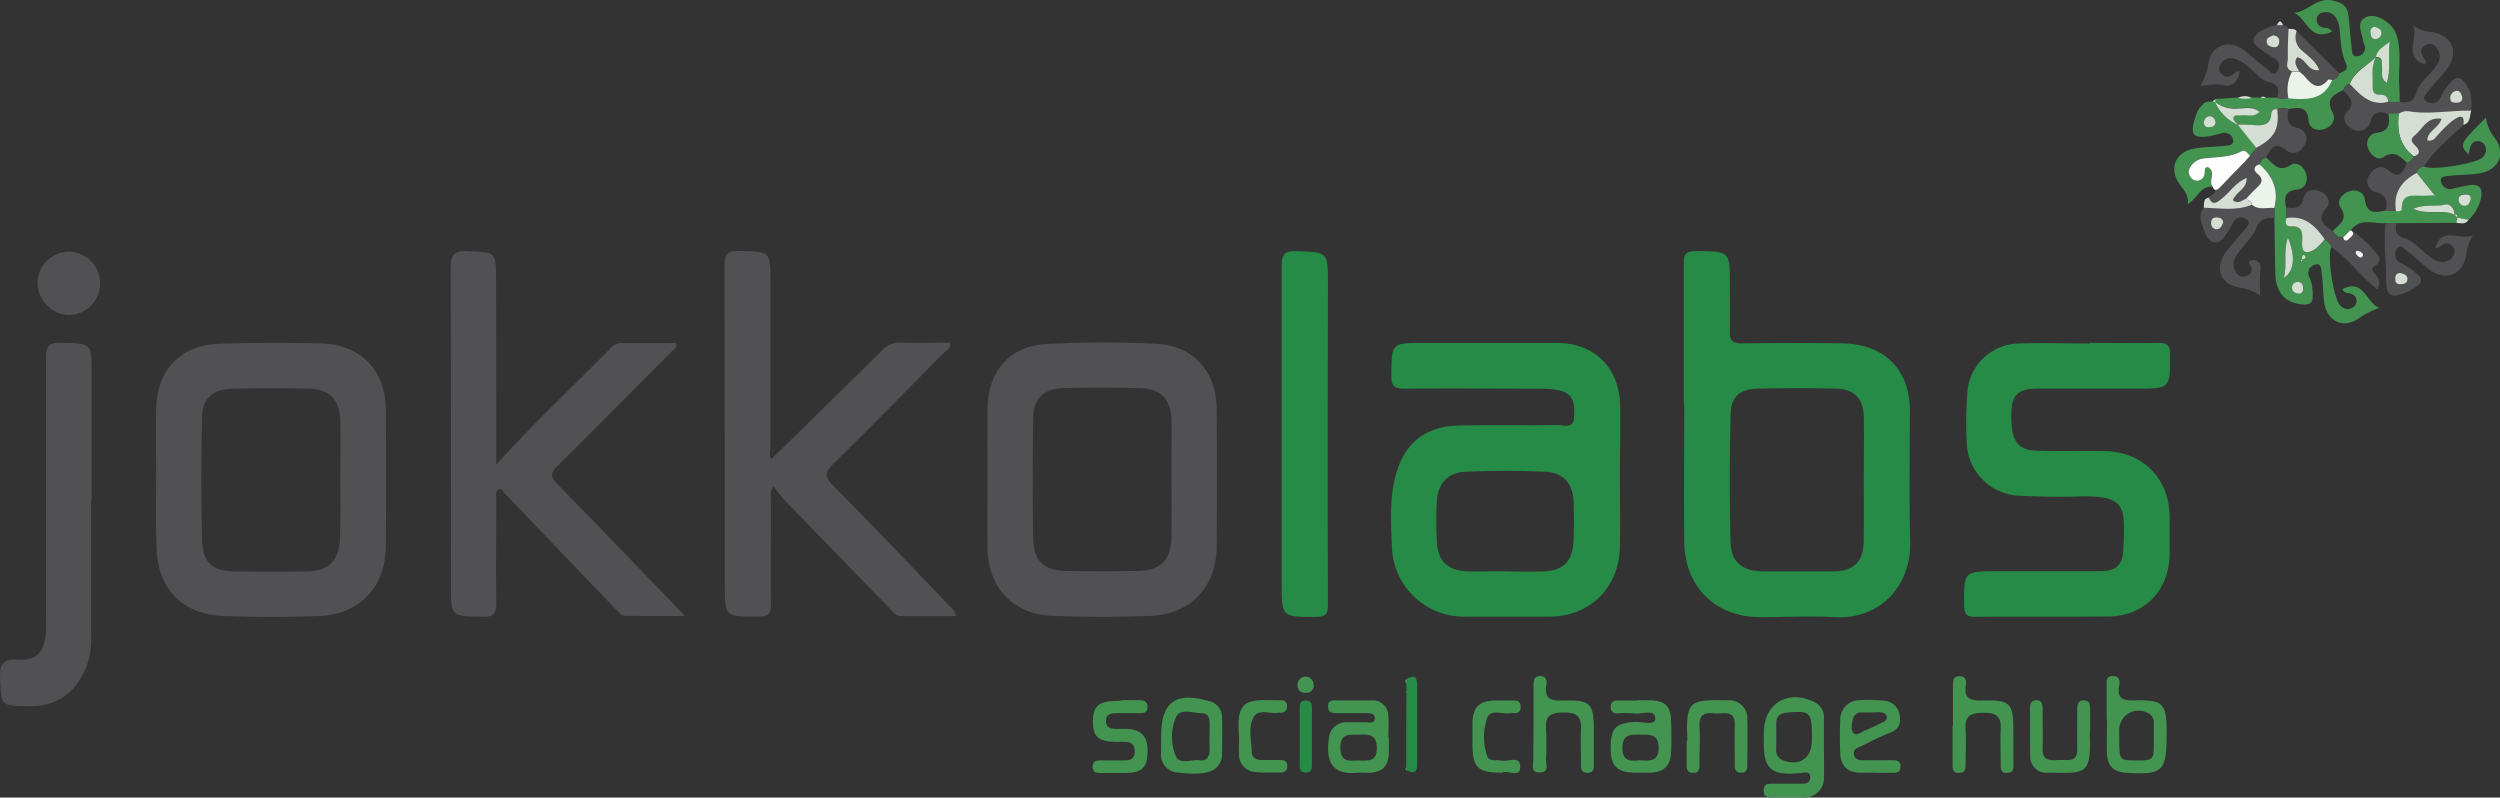 <svg xmlns="http://www.w3.org/2000/svg" viewBox="0 0 481.64 153.65"><rect x="0" y="0" width="481.64" height="153.65" fill="#333333" stroke="none"/><defs><style>.cls-1{fill:#258b46;}.cls-2{fill:#515153;}.cls-3{fill:#439451;}.cls-4{fill:#d5ded3;}.cls-5{fill:#ecf3eb;}.cls-6{fill:#fefefe;}</style></defs><title>jokkolabs</title><g id="Calque_2" data-name="Calque 2"><g id="Calque_1-2" data-name="Calque 1"><path class="cls-1" d="M312.09,92.1c0,4.42.08,8.85,0,13.27-.17,7.88-5.78,13.39-13.6,13.43-5.5,0-11,0-16.52,0a13.87,13.87,0,0,1-13.8-13.22c-.2-4.58-.5-9.2.65-13.74,1.6-6.29,5.58-9.68,12.17-9.86,6.31-.17,12.64,0,19-.1,1.24,0,3.16.84,3.27-1.58.1-2.13.09-4.33-2.54-5a14.65,14.65,0,0,0-3.74-.42c-8.76,0-17.52-.08-26.27,0-2,0-2.69-.41-2.66-2.52.07-6.27,0-6.28,6.13-6.29,8.57,0,17.15,0,25.73,0,7.21,0,12,4.67,12.22,11.93C312.2,82.71,312.09,87.4,312.09,92.1Zm-22,18v0c2.34,0,4.69.05,7,0,4.09-.12,5.89-1.87,6.06-6,.11-2.52.09-5,0-7.57-.12-3.3-2-5.49-5.37-5.64-5.13-.23-10.28-.23-15.41,0-3.49.14-5.39,2.3-5.57,5.78-.12,2.43-.11,4.87,0,7.3.13,4.09,1.93,5.94,6,6.11C285.22,110.14,287.66,110.05,290.1,110.05Z"/><path class="cls-1" d="M324.38,77.7c0-8.94,0-17.89,0-26.83,0-1.79.35-2.51,2.37-2.49,6.53.06,6.53,0,6.52,6.48,0,3,.1,6,0,9-.08,1.83.62,2.31,2.35,2.29,6.42-.07,12.83-.1,19.25,0s10.84,3.11,12.48,8.46a17.21,17.21,0,0,1,.6,5.1c0,8.22-.16,16.45.06,24.66s-5.52,15-14.49,14.53c-4.78-.27-9.58,0-14.37,0-8.65,0-14.58-5.82-14.67-14.55s0-17.7,0-26.56Zm34.69,14.79h0c0-4.06.08-8.13,0-12.19-.1-3.56-1.87-5.35-5.41-5.43q-7.44-.16-14.9,0c-3.47.07-5.26,1.48-5.34,4.81-.2,8.3-.24,16.61,0,24.91.12,3.83,2.38,5.46,6.35,5.49,4.43,0,8.85,0,13.28,0,4.08,0,6-1.83,6-5.93C359.12,100.26,359.07,96.37,359.07,92.49Z"/><path class="cls-2" d="M190.25,92.08c0-4.52-.05-9,0-13.54.11-7.17,4.45-12,11.67-12.31,6.93-.31,13.91-.33,20.84,0,7.14.36,11.57,5.3,11.63,12.43q.12,13.39,0,26.8c-.06,7.53-5,12.85-12.57,13.18-6.39.28-12.82.27-19.21,0-7.5-.33-12.25-5.52-12.36-13C190.19,101.1,190.25,96.59,190.25,92.08Zm35.45.51c0-1.9,0-3.79,0-5.68s.06-4,0-6c-.15-4-2-6-6-6.14-5-.12-9.92-.12-14.88,0-3.77.12-5.72,2-5.77,5.77-.13,7.75-.14,15.51,0,23.26.08,4.34,2.13,6.16,6.49,6.21s9,.06,13.53,0,6.55-2.08,6.63-6.68C225.75,99.8,225.7,96.19,225.7,92.59Z"/><path class="cls-2" d="M149.06,93.71c-.88.94-.53,1.88-.54,2.72,0,6.68-.06,13.37,0,20,0,1.75-.47,2.33-2.28,2.34-6.61.06-6.61.13-6.61-6.35,0-20.4,0-40.81-.06-61.22,0-2.28.64-2.89,2.87-2.85,6,.11,6,0,6,6.12,0,10.48,0,20.95,0,31.42,0,.93-.41,2,.2,2.55,7.11-7,14.2-13.89,21.21-20.88a4.68,4.68,0,0,1,3.8-1.55c3.13.11,6.27,0,9.39,0,.15,1.15-.67,1.43-1.13,1.89-7.1,7.19-14.19,14.41-21.4,21.5-1.57,1.55-1.71,2.41-.08,4.06,7.49,7.57,14.84,15.29,22.23,23,.54.57,1.31,1,1.48,2.24-3.6,0-7.15,0-10.7,0a2.29,2.29,0,0,1-1.58-1Q161.47,107,151,96.21A28.43,28.43,0,0,1,149.06,93.71Z"/><path class="cls-2" d="M95.6,89.54c7.17-8,14.72-15,21.87-22.29a2.77,2.77,0,0,1,2-1.16c3.59,0,7.19,0,10.75,0,.35,1.06-.46,1.25-.84,1.63-7.31,7.38-14.61,14.78-22,22.08-1.39,1.36-1.29,2.15,0,3.47,7.59,7.74,15.1,15.56,22.63,23.36.49.51,1,1,1.92,2.05-4.26,0-8,0-11.67-.05-.5,0-1-.66-1.47-1.1Q108,106.31,97.25,95.06c-.35-.36-.52-1.1-1.2-.76s-.44,1.11-.44,1.7c0,6.69-.09,13.37,0,20.06,0,2-.36,2.82-2.62,2.77-6.11-.13-6.11,0-6.11-6.09,0-20.33,0-40.66-.06-61,0-2.5.47-3.47,3.2-3.36,5.54.22,5.55.07,5.55,5.51C95.59,65.64,95.6,77.38,95.6,89.54Z"/><path class="cls-2" d="M30.09,92c0-4.42-.07-8.84,0-13.27.13-7.43,4.65-12.24,12.09-12.5C48.77,66,55.37,66,62,66.16c7.48.23,12.25,5.2,12.33,12.63q.12,13.26,0,26.53c-.07,7.71-5,13-12.7,13.35-6.22.25-12.47.26-18.68,0-8-.32-12.7-5.46-12.8-13.47C30,100.8,30.09,96.37,30.09,92Zm35.47.37c0-3.79.07-7.58,0-11.36-.1-4-2-6-6-6.13-5-.12-9.92-.12-14.87,0C41,75,39,76.72,38.93,80.36c-.18,7.93-.21,15.87,0,23.79.14,4.35,2.1,5.9,6.42,5.95q6.77.08,13.53,0c4.5,0,6.54-2.09,6.63-6.68C65.63,99.71,65.57,96,65.56,92.32Z"/><path class="cls-1" d="M402.55,66.06c4.42,0,8.85.07,13.27,0,1.8,0,2.27.54,2.26,2.32,0,6.49.05,6.49-6.52,6.49q-9.48,0-19,0c-3.65,0-5,1.2-5.05,4.47-.16,5.42,1,7.33,4.76,7.48,4.42.16,8.85,0,13.28.08,7.33.17,12.34,5.27,12.44,12.56q0,3.66,0,7.31c-.08,7-4.92,12-11.89,12-8.49.08-17,0-25.47.06-1.57,0-2.21-.34-2.23-2.1-.05-6.68-.12-6.68,6.52-6.68s13,0,19.51,0c3.25,0,4.52-1.1,4.65-4.3.32-8.2.75-10.44-9.16-10.09-3.61.12-7.23,0-10.84-.15a10.56,10.56,0,0,1-10.17-10A78.91,78.91,0,0,1,379,76a10.11,10.11,0,0,1,10-9.82c4.51-.18,9,0,13.55,0Z"/><path class="cls-2" d="M17.56,96.33q0,13.28,0,26.56a14.47,14.47,0,0,1-1.46,6.8c-2.28,4.39-5.71,6.47-10.7,6.36-5.3-.11-5.12,0-5.37-5.16-.14-2.83.41-4,3.54-3.81,3.43.21,4.87-1.37,5.23-4.81a24.52,24.52,0,0,0,.07-2.71c0-16.89,0-33.79,0-50.68,0-2.26.59-2.89,2.85-2.84,5.94.13,5.94,0,5.94,5.9V96.33Z"/><path class="cls-1" d="M255.79,83.66c0,10.92,0,21.84.05,32.76,0,1.86-.44,2.45-2.39,2.44-6.53,0-6.53,0-6.53-6.47,0-20.39,0-40.78,0-61.17,0-2.25.56-2.92,2.86-2.84,6.05.22,6.06.11,6.06,6.32Z"/><path class="cls-3" d="M450.67,14.12c.88-.32,1.84-.71,1.29-1.89-1-2.2-1-4.55-1.25-6.88a4.32,4.32,0,0,0-.47-1.53,2.33,2.33,0,0,0-2.62-1.45,1.44,1.44,0,0,0-1.29,1.52c.12,1.25,1.08,1.49,2.16,1.53.2,0,.39.28.85.63-4.34,2.17-4.9-2.57-7.4-3.58,2.66-.19,4.25-2.9,7.18-2.41,1.93.31,3.06,1,3.31,2.85.28,2.05.36,4.13.62,6.18.09.73,0,1.93,1.15,1.74a1.58,1.58,0,0,0,1.3-2.23,6.16,6.16,0,0,1-.29-1c-.21-1.5-1.35-3.31.6-4.29s5.09,1.15,5.81,3.21c1.17,3.34.38,6.77.62,10.14.07,1,.05,2,.08,3l-2.21,0c0-1.21-.84-1.44-1.83-1.44s-1.24-.53-1.21-1.38c.08-2-.35-4,.59-5.8,1.59,0,1.16,1.18,1.26,2.09s-.43,2.07.93,2.92c.8-2.64.16-5.06.56-7.9C459,9.09,458,9.68,457.7,11c-1.72,1.66-4.05,2.74-5,5.14a1.65,1.65,0,0,0-1.22,1.2c-1.84.88-3.54,1.67-2.1,4.34.73,1.34-.11,2.7-1.6,3.19s-2.9-.25-3-1.53c-.19-3-2-2.64-3.9-2.33a3.06,3.06,0,0,0-2.15,0c-.6-.05-1.13.16-1.15.79-.07,2.08-1.36,2.41-3.05,2.3-1.14-.07-2.28-.08-3.43-.12l0,0c-.32-.43-.94-.9-.89-1.26.13-.83,1-.49,1.56-.57,1.12-.16,2.41.46,3.45-.68-1.31-1.08-2.71-.65-4-.64a6.23,6.23,0,0,1-4.52-1.24l0,.05v-.55l4.35-.29a5.21,5.21,0,0,0,2.66,0h2.72c.72,0,1.44,0,2.15,0a3.8,3.8,0,0,0,2.24,0c3.41.28,6.77.43,8.41-3.52A1.44,1.44,0,0,0,450.67,14.12Zm6.84-8.95a.85.85,0,0,0-.83,1c0,.62.13,1.31.93,1.34a1.15,1.15,0,0,0,1.2-1.16C458.82,5.66,458.21,5.37,457.51,5.17Z"/><path class="cls-3" d="M449.15,47.61c-.91,1.57.48,10.4,1.82,11.35a1.87,1.87,0,0,0,2.25.33A1.48,1.48,0,0,0,454,58c0-1-.7-1.4-1.59-1.54-.44-.07-.91-.09-1.09-.78,4.05-2.08,4.54,2.65,7.05,3.65a15.76,15.76,0,0,0-3.7,1.83c-3.07,2.35-6.37.87-6.91-3-.25-1.78-.2-3.61-.45-5.39-.1-.73,0-2.15-1.3-1.79A1.69,1.69,0,0,0,445,53.58a8.45,8.45,0,0,1,.55,3.45c.06,1.3-.58,1.71-1.85,1.63-3.39-.22-5.26-2.25-5.35-6-.08-3.52-.12-7-.17-10.55v-2c.93-3.45-.27-6.17-2.86-8.42a1.84,1.84,0,0,1,1.27-1.32c1.38,1.07,2.34,3,4.73,1.42,1.08-.71,2.46.19,2.93,1.58.53,1.56-.2,3-1.64,3.14-2.54.27-2.59,1.61-2.16,3.48,0,.69.07,1.38.11,2.06-.33.79-.21,1.63.71,1.58,2.55-.14,2.31,1.52,2.24,3.14-.11,2.3,1.16,2,2.49,1.24a11.83,11.83,0,0,0,1.9-1.85A2.65,2.65,0,0,1,449.15,47.61Zm-5.56,2.45c.37-.08.65-.25.56-.68,0-.1-.29-.26-.34-.23a.64.64,0,0,0-.23.89l-.39.12.18.27Zm-2.81-4.28c-1,2.78-.09,5.31-.79,7.77C442,52.24,442.31,49.51,440.78,45.78Zm2.06,10.82a.85.85,0,0,0,.93-1c0-.67-.32-1.28-1-1.27a1.1,1.1,0,0,0-1.15,1.18C441.62,56.22,442.23,56.45,442.84,56.6Z"/><path class="cls-3" d="M467,32.06c1.49.86,10.36-.54,11.36-1.82a1.85,1.85,0,0,0,.35-2.23,1.53,1.53,0,0,0-1.32-.82c-1,0-1.4.66-1.58,1.53l-.23,1.08c-1.78-2-1.78-2,3.34-7.13a7.86,7.86,0,0,0,1.63,3.79c2.29,2.91,1,6.2-2.67,6.9-1.94.36-4,.27-5.92.52-.68.08-2,0-1.68,1.15a1.79,1.79,0,0,0,2.32,1.31c.95-.26,1.93-.46,2.9-.63,2.29-.4,2.9.59,2.41,2.75a8.21,8.21,0,0,1-2.31,3.89l-2.17-.4c.12-.48,0-.67-.53-.55.17-1.25-1-2.18-1.58-2-1.91.54-4-.18-6.34.84,2.88,1.34,5.61,0,7.94,1.15l.55.54c0,.35-.08.69-.13,1L461.67,43l-2.07,0c-2.29.12-4.82-1.07-6.66,1.3h-.11l-1.41,1.4c-1,.19-1.49-.49-2-1.19,1.23-1.28,3.1-2.19,1.48-4.6-.76-1.14.23-2.46,1.53-3,1.51-.58,3,.12,3.17,1.55.39,2.92,2.13,2.47,4,2.09l2,.07c.45,0,1.14,0,1.13-.44-.05-3.32,2.35-2.5,4.23-2.59l2.11-.1a.63.63,0,0,0,.1.2s.1,0,.16,0l-.3-.15q-1.73-2.14-3.44-4.3A1.47,1.47,0,0,1,467,32.06Zm9,6.37c.09-.8-.42-.94-1-1s-1.33.14-1.36.94a1.19,1.19,0,0,0,1.18,1.23C475.51,39.67,475.79,39,476,38.43Z"/><path class="cls-2" d="M460.11,19.62l2.21,0c1.58.3,2.65.07,3.22-1.81s2.21-3,3.36-4.52c.78-1,1.54-2.1.91-3.46-.44-.94-1.18-1.72-2.34-1.22s-1.3,1.39-.6,2.44c.24.34.71.61.4,1.36-4.52-1.37-1.12-5.18-2.45-7.54a7.33,7.33,0,0,0,3.78,1.33c4.08.7,5.24,4.17,2.59,7.41-1.09,1.32-2.28,2.56-3.31,3.92-.42.55-1.46,1.37-.45,2a1.77,1.77,0,0,0,2.73-.74,13,13,0,0,1,1.6-2.49c1.5-1.85,2.26-1.71,3.59.35,1,1.49.75,3.11.76,4.71-3.88-.07-7.75.71-11.65.18a2.8,2.8,0,0,0-2.32.42l-2,0c-1.58-.51-2.82-.66-3.48,1.46a2.28,2.28,0,0,1-3.43,1.47c-1.25-.69-2.24-2.09-1.08-3.3,1.85-1.93.45-2.92-.68-4.14a1.62,1.62,0,0,1,1.23-1.19C454.72,18.29,456.69,20.51,460.11,19.62Zm14.26-.9c-.21-.59-.41-1.31-1.16-1.22A1.36,1.36,0,0,0,472.07,19c0,.69.63.75,1.16.75C473.93,19.79,474.44,19.54,474.37,18.72Z"/><path class="cls-3" d="M351.39,144.1c0,1.89.06,3.78,0,5.67a3.68,3.68,0,0,1-3.91,3.85c-2.07,0-4.14,0-6.21,0-1,0-1.5-.25-1.48-1.34s.61-1.31,1.55-1.3c2,0,4,0,5.95,0,.78,0,1.47-.3,1.48-1.2,0-1.14-.91-1-1.56-.9-7.35.91-7.53-1.78-7.39-8,.12-5.43,4.84-8.17,9.82-5.57a3.22,3.22,0,0,1,1.75,3.11C351.4,140.31,351.39,142.21,351.39,144.1Zm-2.31-2.22c0-4.71-.38-5-4.79-4.59-1.43.14-2.12.76-2.08,2.22,0,1.62,0,3.25,0,4.87a1.91,1.91,0,0,0,1.07,2c3.2,1.42,5.78-.22,5.79-3.69Z"/><path class="cls-2" d="M13.32,48.49a6.1,6.1,0,0,1-.27,12.2,6.32,6.32,0,0,1-5.83-6.26A6.15,6.15,0,0,1,13.32,48.49Z"/><path class="cls-3" d="M295.44,139.48c0-2.52,0-5,0-7.57,0-.9.14-1.65,1.26-1.66s1.38.76,1.22,1.65c-.52,2.95,1.15,3.12,3.44,3.06,5.07-.13,5.7.59,5.71,5.74,0,2.16,0,4.32,0,6.48,0,.87,0,1.67-1.18,1.7s-1.31-.69-1.3-1.61c0-2.25-.1-4.51,0-6.75.15-2.49-.86-3.3-3.33-3.25-2.3,0-3.63.48-3.41,3.14a51.18,51.18,0,0,1,0,5.94c0,1,.62,2.44-1.15,2.48-2,0-1.25-1.59-1.29-2.6C295.39,144,295.45,141.73,295.44,139.48Z"/><path class="cls-3" d="M315.34,134.91c.81,0,1.62,0,2.43,0,3,.05,4.08,1.05,4.18,4,.07,2,.07,4,0,5.95-.1,2.68-1.38,3.9-4,4-.9,0-1.8,0-2.7,0-3.79,0-5-1.25-4.94-5,.05-3.63,1-4.54,4.66-4.77,1.39-.09,4,.82,3.93-.73-.08-1.85-2.64-.68-4.1-.92a20.46,20.46,0,0,0-3.23,0,1.1,1.1,0,0,1-1.24-1.12,1.14,1.14,0,0,1,1.27-1.36h3.79Zm.5,11.56c1.93.1,3.75.36,3.7-2.5-.05-2.68-1.8-2.41-3.52-2.44s-3.44-.14-3.46,2.49S314.06,146.69,315.84,146.47Z"/><path class="cls-3" d="M376.25,139.78c0-2.61,0-5.23,0-7.84,0-.87.08-1.67,1.23-1.68s1.42.73,1.26,1.62c-.51,3,1.15,3.13,3.45,3.07,5.1-.13,5.7.57,5.7,5.74,0,2.08,0,4.15,0,6.22,0,.87.23,1.93-1.17,2s-1.27-1-1.27-1.87c0-2.16-.11-4.33,0-6.48.17-2.52-.88-3.3-3.33-3.24-2.25.05-3.64.42-3.44,3.11.17,2.24,0,4.5,0,6.75,0,.89,0,1.67-1.16,1.73-1.34.08-1.36-.82-1.35-1.79,0-2.44,0-4.87,0-7.3Z"/><path class="cls-3" d="M267.57,142.05c0,1,0,2,0,3-.12,2.63-1.23,3.73-3.86,3.83-.81,0-1.63-.06-2.44,0-5.09.47-5.78-2.84-5.26-6.55a3.34,3.34,0,0,1,3.44-3.18c1.17,0,2.35,0,3.52,0,.73,0,1.94.35,1.89-.85,0-1-1.18-.9-2-.91-1.81,0-3.61,0-5.42,0-.95,0-1.59-.23-1.57-1.34s.7-1.12,1.48-1.12c2.35,0,4.7,0,7,0a3,3,0,0,1,3.13,3.06c.09,1.35,0,2.71,0,4.06Zm-6.65,4.48c2.33-.1,4.25.56,4.33-2.28.06-2.51-1.28-2.85-3.23-2.72-1.71.12-3.77-.52-3.79,2.45C258.22,146.59,259.79,146.63,260.92,146.53Z"/><path class="cls-3" d="M405.86,138.57v-6.48c0-.93-.1-1.92,1.29-1.84,1.16.06,1.29.93,1.13,1.75-.56,2.86,1.08,3,3.24,2.93,5.2-.1,5.88.65,5.89,5.91v.82c0,7-.82,7.68-7.88,7.22-2.28-.15-3.5-1.34-3.6-3.55s0-4.51,0-6.76Zm2.42,3.34c0,4.57,0,4.57,3.1,4.59,3.53,0,3.56,0,3.57-3.64,0-1.17,0-2.34,0-3.51a1.9,1.9,0,0,0-.9-1.83,3.73,3.73,0,0,0-5.77,3.31C408.27,141.19,408.27,141.55,408.28,141.91Z"/><path class="cls-2" d="M459.6,43l2.07,0c-.32,1.41-.05,2.4,1.55,2.89,1.86.57,3.07,2.17,4.57,3.31,1,.77,2.06,1.56,3.44,1.17a2.15,2.15,0,0,0,1.64-1.64,1.53,1.53,0,0,0-.79-1.6c-.73-.5-1.36-.14-1.95.36a1.09,1.09,0,0,1-.95.29c1.13-4.34,4.91-1.3,7.29-2.5a8.66,8.66,0,0,0-1.34,3.93c-.76,3.83-4,5-7.1,2.71-1.44-1.07-2.7-2.38-4.15-3.46-.59-.44-1.46-1.68-2.17-.38a1.8,1.8,0,0,0,1,2.66,16.6,16.6,0,0,1,3.08,2.16c.92.74.85,1.56-.12,2.2a12.13,12.13,0,0,1-2.58,1.44c-2.56.9-3.4.28-3.38-2.46C459.72,50.41,459.17,46.73,459.6,43Zm3,9.57c-.83-.1-1.09.38-1.1,1.09,0,.56.16,1.11.83,1.1s1.51-.11,1.53-1C463.83,53,463.16,52.79,462.56,52.61Z"/><path class="cls-2" d="M440.91,18.91a3.8,3.8,0,0,1-2.24,0c.42-1.56.5-2.65-1.67-3.11-1.32-.29-2.39-1.74-3.55-2.68a7.89,7.89,0,0,0-3-1.84,2.26,2.26,0,0,0-2.59,1,1.41,1.41,0,0,0,.17,2c.94.85,1.8.48,2.59-.32.15-.15.45-.15.89-.28-.29,1.94-1.34,3.13-3,2.74-1.48-.35-2.82,0-4.61.09A10.62,10.62,0,0,0,425.48,12c.72-3.33,3.9-4.45,6.69-2.43,1.61,1.16,3,2.58,4.61,3.76.52.39,1.29,1.48,2,.35a1.7,1.7,0,0,0-.75-2.52c-.93-.53-1.8-1.18-2.68-1.8-1.85-1.3-1.41-2.39.3-3.42a9.54,9.54,0,0,1,3-1.11l1.16,0,.66.17.4.56v0c-.05,1.84-.19,3.69-.13,5.53,0,.91-.65,2.16.82,2.67A7.34,7.34,0,0,0,440.91,18.91Zm-3-12.1c-.41.26-1.2.26-1.24,1.06s.54,1.08,1.19,1.21,1.19-.28,1.24-1S438.81,6.9,437.92,6.81Z"/><path class="cls-3" d="M425,19.65l1.25-.12.57.18,0-.05a8.51,8.51,0,0,0,4.39,4.39l0,0,3.57,4.51L433.5,30c-.51-.48-1-1.27-1.79-.84-2.24,1.16-4.69,1-7.08,1.33a3.46,3.46,0,0,0-2.34,1.17c-.54.65-1,1.35-.45,2.19a1.52,1.52,0,0,0,1.49.94c1-.12,1.34-.79,1.39-1.69,0-.44,0-.92.6-.92,1.69.94,0,2.69.94,3.8l0,0c-2.3-.2-2.91,2.15-4.77,3.39.19-1.81-.74-2.73-1.51-3.79-2.27-3.11-.89-6.36,2.94-7,1.86-.29,3.76-.27,5.64-.48.73-.09,1.9-.08,1.66-1.21a1.68,1.68,0,0,0-2.1-1.24c-.79.18-1.56.43-2.36.56-3.18.52-3.83-.21-2.94-3.25.18-.6.44-1.18.67-1.76l.37-.49.69-.77Zm1.85,3.74c-.22-.65-.64-1.13-1.36-1a1.2,1.2,0,0,0-.87,1.22c0,.9.67.93,1.33.83S426.92,24.09,426.83,23.39Z"/><path class="cls-3" d="M361.25,148.86c-1,0-2,0-3,0-2.43-.06-3.63-1.41-3.72-3.74-.09-2.07-.08-4.15,0-6.22a3.74,3.74,0,0,1,3.9-4A25.11,25.11,0,0,1,363,135a3.24,3.24,0,0,1,3,3c.29,1.77-.47,2.62-2,3.23-1.85.7-3.61,1.63-5.39,2.5-.69.34-1.67.54-1.45,1.65s1.28,1.08,2.17,1.09c1.71,0,3.42,0,5.14,0,.84,0,1.66,0,1.67,1.18s-.76,1.25-1.62,1.24h-3.25Zm-.72-11.6v0c-.63,0-1.26,0-1.88,0a1.62,1.62,0,0,0-1.71,1.4c-.16.88-.45,2,.17,2.59s1.46-.23,2.17-.51c1-.39,2-.87,2.93-1.34.63-.3,1.5-.53,1.25-1.45-.18-.68-.94-.72-1.59-.73Z"/><path class="cls-2" d="M438.15,40.07v2a2.85,2.85,0,0,0-3.51,2c-.74,1.68-2.2,3-3.36,4.55-.88,1.15-1.35,2.39-.57,3.75a1.63,1.63,0,0,0,2.1.78c.75-.28,1.22-.79.88-1.66-.21-.53-.94-1.22.2-1.37a1.42,1.42,0,0,1,1.59,1.73,31.36,31.36,0,0,0,0,5.16A8,8,0,0,0,432,55.5c-4.35-.52-5.61-3.94-2.84-7.4,1.07-1.34,2.26-2.58,3.31-3.93.44-.56,1.36-1.34.23-2a1.76,1.76,0,0,0-2.41.56c-.3.45-.46,1-.77,1.42-.79,1.06-1.42,2.76-2.86,2.53s-1.85-1.82-2.31-3.12-.71-2.44.27-3.56c3.11.08,6.25.68,9.28-.59C435.14,40.58,436.7,39.94,438.15,40.07Zm-9.83,2.81c0-.76-.56-1-1.23-1s-1.06.25-1.11.86.15,1.28.89,1.41C427.77,44.3,428,43.54,428.32,42.88Z"/><path class="cls-3" d="M223.7,141.83c0-6.55,2.76-8.62,9.16-6.77a3.18,3.18,0,0,1,2.58,3.09c.08,2.43,0,4.86,0,7.3a3.1,3.1,0,0,1-.12.8c-.69,2.46-3,3.18-8.25,2.6a3.44,3.44,0,0,1-3.39-3.77C223.68,144,223.7,142.91,223.7,141.83Zm9.34.2h0c0-.72,0-1.44,0-2.16,0-1.12,0-2.43-1.47-2.46-1.73,0-4.14-1.06-5,.74a9.63,9.63,0,0,0-.09,7.4c.73,1.94,3.05.68,4.64.93,1.25.19,1.83-.59,1.91-1.74C233.08,143.84,233,142.94,233,142Z"/><path class="cls-3" d="M216.54,134.9h3c.94,0,1.6.31,1.54,1.39s-.76,1.1-1.54,1.1l-4.33,0c-1,0-2.12.08-2.16,1.43,0,1.53,1.12,1.62,2.27,1.6.54,0,1.08,0,1.62,0,3,.11,4.18,1.41,4.15,4.43s-1.09,4-4.09,4.07c-1.62,0-3.24,0-4.87,0-.88,0-1.66-.08-1.62-1.26s.88-1.17,1.72-1.17c1.54,0,3.07,0,4.6,0,1.06,0,1.73-.4,1.78-1.56s-.41-1.92-1.63-2c-.63-.05-1.26,0-1.9,0-3.48-.06-4.5-.94-4.52-3.89s1.05-4,4.65-4Z"/><path class="cls-3" d="M402.61,141.17v.27c.35,8.18-1.07,7.45-8.07,7.42a3.09,3.09,0,0,1-3.4-3.36c-.08-3,0-5.95-.05-8.93,0-.88.13-1.68,1.26-1.66s1.17.88,1.17,1.73c0,2.53.06,5.05,0,7.58-.08,2.37,1.47,2.32,3.07,2.2s3.69.7,3.61-2.2c-.06-2.53,0-5.05,0-7.58,0-.86.06-1.69,1.21-1.71s1.27.75,1.26,1.64c0,1.53,0,3.07,0,4.6Z"/><path class="cls-2" d="M452.83,44.34h.11a19.8,19.8,0,0,1,4.35,3.82c.88,1,2,2,.11,3.16-.81.51-.11,1.13.26,1.57a2.4,2.4,0,0,1,.36,2.86c-3.25-2.46-5.51-5.91-8.87-8.14a2.65,2.65,0,0,0-1.28-1.49c-1.78-2.57-3.83-4.64-7.34-4.11,0-.68-.07-1.37-.11-2.06,1.61.26,2.87.24,3.42-1.86.38-1.48,1.87-1.85,3.3-1.14s1.94,2.11,1.07,3.11c-2.08,2.38-.36,3.34,1.25,4.49.47.7,1,1.38,2,1.19.33,1,.9.53,1.29.14S453.89,44.93,452.83,44.34Zm1.86,4.12c-.23,0-.57-.2-.68-.11-.33.3-.11.62.15.88s.6.68,1,.16S455,48.69,454.69,48.46Z"/><path class="cls-3" d="M325.07,142.67c0-.18,0-.36,0-.54-.35-7.49.88-7.29,7.8-7.21a3.47,3.47,0,0,1,3.76,3.72c.09,2.89,0,5.78,0,8.66,0,.94-.16,1.63-1.3,1.57s-1.11-.91-1.11-1.75c0-2.43-.07-4.87,0-7.3.11-3.31-2.33-2.19-4-2.39-1.85-.23-2.93.29-2.81,2.47.14,2.43,0,4.87,0,7.3,0,.85,0,1.68-1.19,1.69s-1.28-.72-1.27-1.62c0-1.53,0-3.07,0-4.6Z"/><path class="cls-2" d="M433.5,30l1.17-1.48c3.55-1.87,4.5-3.62,4.06-7.48a3.12,3.12,0,0,1,2.15,0c-.19,1.6-.59,3.1,1.82,3.62A2.11,2.11,0,0,1,444,27.88c-.79,1.48-2.16,2.16-3.53,1.05-2.29-1.84-3-.17-3.94,1.4a1.84,1.84,0,0,0-1.27,1.32c-1.14.32-1.21,1.15-.47,1.75,1.68,1.36.6,2.17-.4,3.1-.58.54-1.09,1.15-1.64,1.72-.82.35-1.6,1.21-2.59.35.51-1.6,2.71-2.08,2.64-4.29-2.16.86-3.16,2.68-4.67,3.88-.89.7-1.82,1.7-2.64-.09.49-.62,2.08-.85.76-2.11l0,0c.39,1,.94.52,1.38.1,1-1,1.93-2,2.89-3l.43-.43,1.19-1.21.41-.4C432.87,30.7,433.19,30.35,433.5,30Z"/><path class="cls-2" d="M467,32.06a1.47,1.47,0,0,0-1.35,1.25c-3,1.57-4.59,3.89-4,7.39l-2-.07c.37-1.75.21-3-1.95-3.64a2.09,2.09,0,0,1-1.19-3.3c.86-1.36,2.18-2.1,3.64-.87,2.27,1.93,2.82.07,3.57-1.47A1.91,1.91,0,0,0,465,30.1c1.12-.18,1.42-.77.7-1.66s-1.73-1.36-.46-2.36c1.52-1.17,2.31-3.64,5.14-3.18-.58,1.84-2.67,2.29-2.74,4.14,1.29.32,1.66-.7,2.26-1.25a20.64,20.64,0,0,1,2.7-2.6c.5-.31,2.4-1.81,2,.87C471.94,26.63,469,28.89,467,32.06Z"/><path class="cls-3" d="M238.68,141.83a4.87,4.87,0,0,0,0-.54c-.57-7.09,2.3-6.42,8.09-6.36a1,1,0,0,1,1.17,1.17,1.1,1.1,0,0,1-1.14,1.22,4.89,4.89,0,0,0-.54,0c-1.62.27-3.85-.82-4.76.85-1.07,2-.41,4.4-.34,6.64,0,1.17.91,1.65,2.08,1.62s2.34,0,3.51,0c.72,0,1.22.26,1.25,1.07s-.4,1.34-1.29,1.33c-1.62,0-3.26.08-4.86-.1a3.31,3.31,0,0,1-3.14-3.44c-.07-1.16,0-2.34,0-3.51Z"/><path class="cls-3" d="M289.41,148.87c-4.78,0-5.72-1-5.73-5.56,0-1.35,0-2.7,0-4,.06-3.05,1.2-4.23,4.23-4.36,1.26,0,2.52,0,3.78,0,.92,0,1.31.45,1.27,1.34s-.49,1.1-1.23,1.11a4.37,4.37,0,0,0-.81,0c-1.52.26-3.71-.88-4.42.94a11.39,11.39,0,0,0-.05,7.14c.37,1.35,1.76.84,2.77,1.06,1.3.27,3.68-1.07,3.66,1.2S290.41,148.27,289.41,148.87Z"/><path class="cls-4" d="M474.58,24.06c.41-2.68-1.49-1.18-2-.87a20.64,20.64,0,0,0-2.7,2.6c-.6.55-1,1.57-2.26,1.25.07-1.85,2.16-2.3,2.74-4.14-2.83-.46-3.62,2-5.14,3.18-1.27,1-.14,1.62.46,2.36s.42,1.48-.7,1.66c-2.75-2.1-3.21-5-2.85-8.18a2.8,2.8,0,0,1,2.32-.42c3.9.53,7.77-.25,11.65-.18C475.77,22.33,476,23.66,474.58,24.06Z"/><path class="cls-2" d="M450.67,14.12a1.44,1.44,0,0,1-1.35,1.27c-.27,0-.68-.19-.77-.08-1.93,2.31-3.24.87-4.57-.7a9.46,9.46,0,0,0-1-.86c-.45-.85-1.13-1.67-.39-2.69,1.71.2,2,2.81,4.26,2.45-.7-1.73-2.09-2.63-3.23-3.68A3.27,3.27,0,0,1,442.47,6Z"/><path class="cls-1" d="M250.4,141.82c0-1.8,0-3.6,0-5.4,0-.8.11-1.44,1.12-1.46s1.23.5,1.23,1.36q0,5.53,0,11.08c0,.81-.14,1.4-1.14,1.44-1.23,0-1.23-.74-1.22-1.61C250.42,145.43,250.41,143.62,250.4,141.82Z"/><path class="cls-1" d="M271.2,130.71c1.36-.78,1.82-.07,1.83,1.17,0,5.14,0,10.27,0,15.4,0,1.32-.52,1.88-1.83,1.21l-.29-.8q0-7.09.05-14.19c0-.05.12-.1.11-.14a2,2,0,0,0-.12-.31l0-1.21Z"/><path class="cls-4" d="M425.52,38.07c.82,1.79,1.75.79,2.64.09,1.51-1.2,2.51-3,4.67-3.88.07,2.21-2.13,2.69-2.64,4.29,1,.86,1.77,0,2.59-.35.26.49,1,.53,1.07,1.21-3,1.27-6.17.67-9.28.59C424.69,39.27,424.36,38.3,425.52,38.07Z"/><path class="cls-4" d="M442.47,6a3.27,3.27,0,0,0,1.13,3.82c1.14,1.05,2.53,1.95,3.23,3.68-2.27.36-2.55-2.25-4.26-2.45-.74,1-.06,1.84.39,2.69l-1.38,0c-1.47-.51-.78-1.76-.82-2.67-.06-1.84.08-3.69.13-5.53C441.44,5.64,442.06,5.44,442.47,6Z"/><path class="cls-3" d="M251.44,130.36a1.57,1.57,0,0,1,1.63,1.47,1.37,1.37,0,0,1-1.34,1.65c-1,.07-1.76-.42-1.76-1.52A1.57,1.57,0,0,1,251.44,130.36Z"/><path class="cls-4" d="M473.29,42.94c0-.34.09-.68.13-1l0,0,2.17.4C475,43.3,474.1,43,473.29,42.94Z"/><path class="cls-4" d="M433.8,18.87a5.21,5.21,0,0,1-2.66,0A2.74,2.74,0,0,1,433.8,18.87Z"/><path class="cls-4" d="M439.83,4.84l-1.16,0C439.07,3.88,439.46,3.9,439.83,4.84Z"/><path class="cls-3" d="M271.2,130.71l-.21,1.13C270.75,131.4,270.42,131,271.2,130.71Z"/><path class="cls-4" d="M436.52,18.87h-1A.63.63,0,0,1,436.52,18.87Z"/><path class="cls-3" d="M270.92,147.69l.29.8C270.69,148.37,270.68,148.07,270.92,147.69Z"/><path class="cls-3" d="M271,133.05a2,2,0,0,1,.12.31s-.07.09-.11.14l-.15-.22Z"/><path class="cls-4" d="M425,19.65l-.41.32Z"/><path class="cls-4" d="M426.8,19.71l-.57-.18.56-.37Z"/><path class="cls-4" d="M423.88,20.74l-.37.49C423.63,21.07,423.75,20.9,423.88,20.74Z"/><path class="cls-4" d="M440.89,5.57l-.4-.56Z"/><path class="cls-5" d="M441.58,13.79l1.38,0a9.46,9.46,0,0,1,1,.86c1.33,1.57,2.64,3,4.57.7.09-.11.5,0,.77.08-1.64,3.95-5,3.8-8.41,3.52A7.34,7.34,0,0,1,441.58,13.79Z"/><path class="cls-4" d="M460.11,19.62c-3.42.89-5.39-1.33-7.41-3.43.95-2.41,3.28-3.49,5-5.15l0,0c-.94,1.85-.51,3.85-.59,5.8,0,.85.28,1.38,1.21,1.38S460.07,18.41,460.11,19.62Z"/><path class="cls-4" d="M438.73,21c.44,3.86-.51,5.61-4.06,7.48L431.1,24c1.15,0,2.29,0,3.43.12,1.69.11,3-.22,3.05-2.3C437.6,21.2,438.13,21,438.73,21Z"/><path class="cls-4" d="M431.15,24.05a8.51,8.51,0,0,1-4.39-4.39,6.23,6.23,0,0,0,4.52,1.24c1.28,0,2.68-.44,4,.64-1,1.14-2.33.52-3.45.68-.58.08-1.43-.26-1.56.57C430.21,23.15,430.83,23.62,431.15,24.05Z"/><path class="cls-4" d="M457.7,11c.26-1.36,1.3-1.95,2.71-2.93-.4,2.84.24,5.26-.56,7.9-1.36-.85-.82-2-.93-2.92s.33-2.1-1.26-2.09Z"/><path class="cls-4" d="M457.51,5.17c.7.2,1.31.49,1.3,1.19a1.15,1.15,0,0,1-1.2,1.16c-.8,0-.9-.72-.93-1.34A.85.85,0,0,1,457.51,5.17Z"/><path class="cls-5" d="M433.85,39.43c0-.68-.81-.72-1.07-1.21.55-.57,1.06-1.18,1.64-1.72,1-.93,2.08-1.74.4-3.1-.74-.6-.67-1.43.47-1.75,2.59,2.25,3.79,5,2.86,8.42C436.7,39.94,435.14,40.58,433.85,39.43Z"/><path class="cls-4" d="M440.53,42c3.51-.53,5.56,1.54,7.34,4.11A11.83,11.83,0,0,1,446,48c-1.33.8-2.6,1.06-2.49-1.24.07-1.62.31-3.28-2.24-3.14C440.32,43.64,440.2,42.8,440.53,42Z"/><path class="cls-4" d="M440.78,45.78c1.53,3.73,1.21,6.46-.79,7.77C440.69,51.09,439.82,48.56,440.78,45.78Z"/><path class="cls-4" d="M442.84,56.6c-.61-.15-1.22-.38-1.27-1.1a1.1,1.1,0,0,1,1.15-1.18c.73,0,1,.6,1,1.27A.85.85,0,0,1,442.84,56.6Z"/><path class="cls-4" d="M443.58,50a.64.64,0,0,1,.23-.89c.05,0,.32.13.34.23.09.43-.19.6-.56.68Z"/><path class="cls-4" d="M443.59,50.06l-.22.37-.18-.27.39-.12Z"/><path class="cls-4" d="M461.61,40.7c-.6-3.5,1-5.82,4-7.39q1.71,2.16,3.44,4.3l0,0-2.11.1c-1.88.09-4.28-.73-4.23,2.59C462.75,40.69,462.06,40.71,461.61,40.7Z"/><path class="cls-4" d="M472.87,41.37c-2.33-1.18-5.06.19-7.94-1.15,2.36-1,4.43-.3,6.34-.84.58-.16,1.75.77,1.58,2Z"/><path class="cls-4" d="M476,38.43c-.18.58-.46,1.24-1.17,1.22a1.19,1.19,0,0,1-1.18-1.23c0-.8.71-.94,1.36-.94S476.06,37.63,476,38.43Z"/><path class="cls-6" d="M452.83,44.34c1.06.59.3,1.12-.12,1.54s-1,.88-1.29-.14Z"/><path class="cls-4" d="M469,37.61l.3.15c-.06,0-.14,0-.16,0a.63.63,0,0,1-.1-.2Z"/><path class="cls-4" d="M473.42,41.91l-.55-.54,0,0c.49-.12.65.07.53.55Z"/><path class="cls-3" d="M463.72,31.35c-1.32-1.15-2.4-2.5-4.56-1.06-1.1.72-2.45-.39-2.91-1.69a2.12,2.12,0,0,1,1.51-3c2.64-.28,2.66-1.79,2.38-3.71l2,0c-.36,3.18.1,6.08,2.85,8.18A1.91,1.91,0,0,1,463.72,31.35Z"/><path class="cls-4" d="M474.37,18.72c.07.82-.44,1.07-1.14,1.07-.53,0-1.15-.06-1.16-.75a1.36,1.36,0,0,1,1.14-1.54C474,17.41,474.16,18.13,474.37,18.72Z"/><path class="cls-4" d="M462.56,52.61c.6.18,1.27.39,1.26,1.14,0,.94-.83,1-1.53,1s-.83-.54-.83-1.1C461.47,53,461.73,52.51,462.56,52.61Z"/><path class="cls-4" d="M437.92,6.81c.89.09,1.24.56,1.19,1.27s-.45,1.17-1.24,1-1.22-.48-1.19-1.21S437.51,7.07,437.92,6.81Z"/><path class="cls-6" d="M433.5,30c-.31.35-.63.7-.94,1.06l-.41.4L431,32.67l-.43.43c-1,1-1.9,2-2.89,3-.44.42-1,.88-1.38-.1-.95-1.11.75-2.86-.94-3.8-.63,0-.58.48-.6.92-.05.9-.42,1.57-1.39,1.69a1.52,1.52,0,0,1-1.49-.94c-.52-.84-.09-1.54.45-2.19a3.46,3.46,0,0,1,2.34-1.17c2.39-.29,4.84-.17,7.08-1.33C432.54,28.73,433,29.52,433.5,30Z"/><path class="cls-4" d="M426.83,23.39c.09.7-.32,1-.9,1.08s-1.32.07-1.33-.83a1.2,1.2,0,0,1,.87-1.22C426.19,22.26,426.61,22.74,426.83,23.39Z"/><path class="cls-4" d="M428.32,42.88c-.32.66-.55,1.42-1.45,1.27-.74-.13-.94-.77-.89-1.41s.52-.87,1.11-.86S428.28,42.12,428.32,42.88Z"/><path class="cls-6" d="M454.69,48.45c.31.24.79.45.44.94s-.68.08-1-.16Z"/><path class="cls-6" d="M454.16,49.23c-.26-.26-.48-.58-.15-.88.11-.09.45.07.68.1Z"/><path class="cls-4" d="M430.53,33.1l.43-.43Z"/><path class="cls-4" d="M432.15,31.46l.41-.4Z"/></g></g></svg>